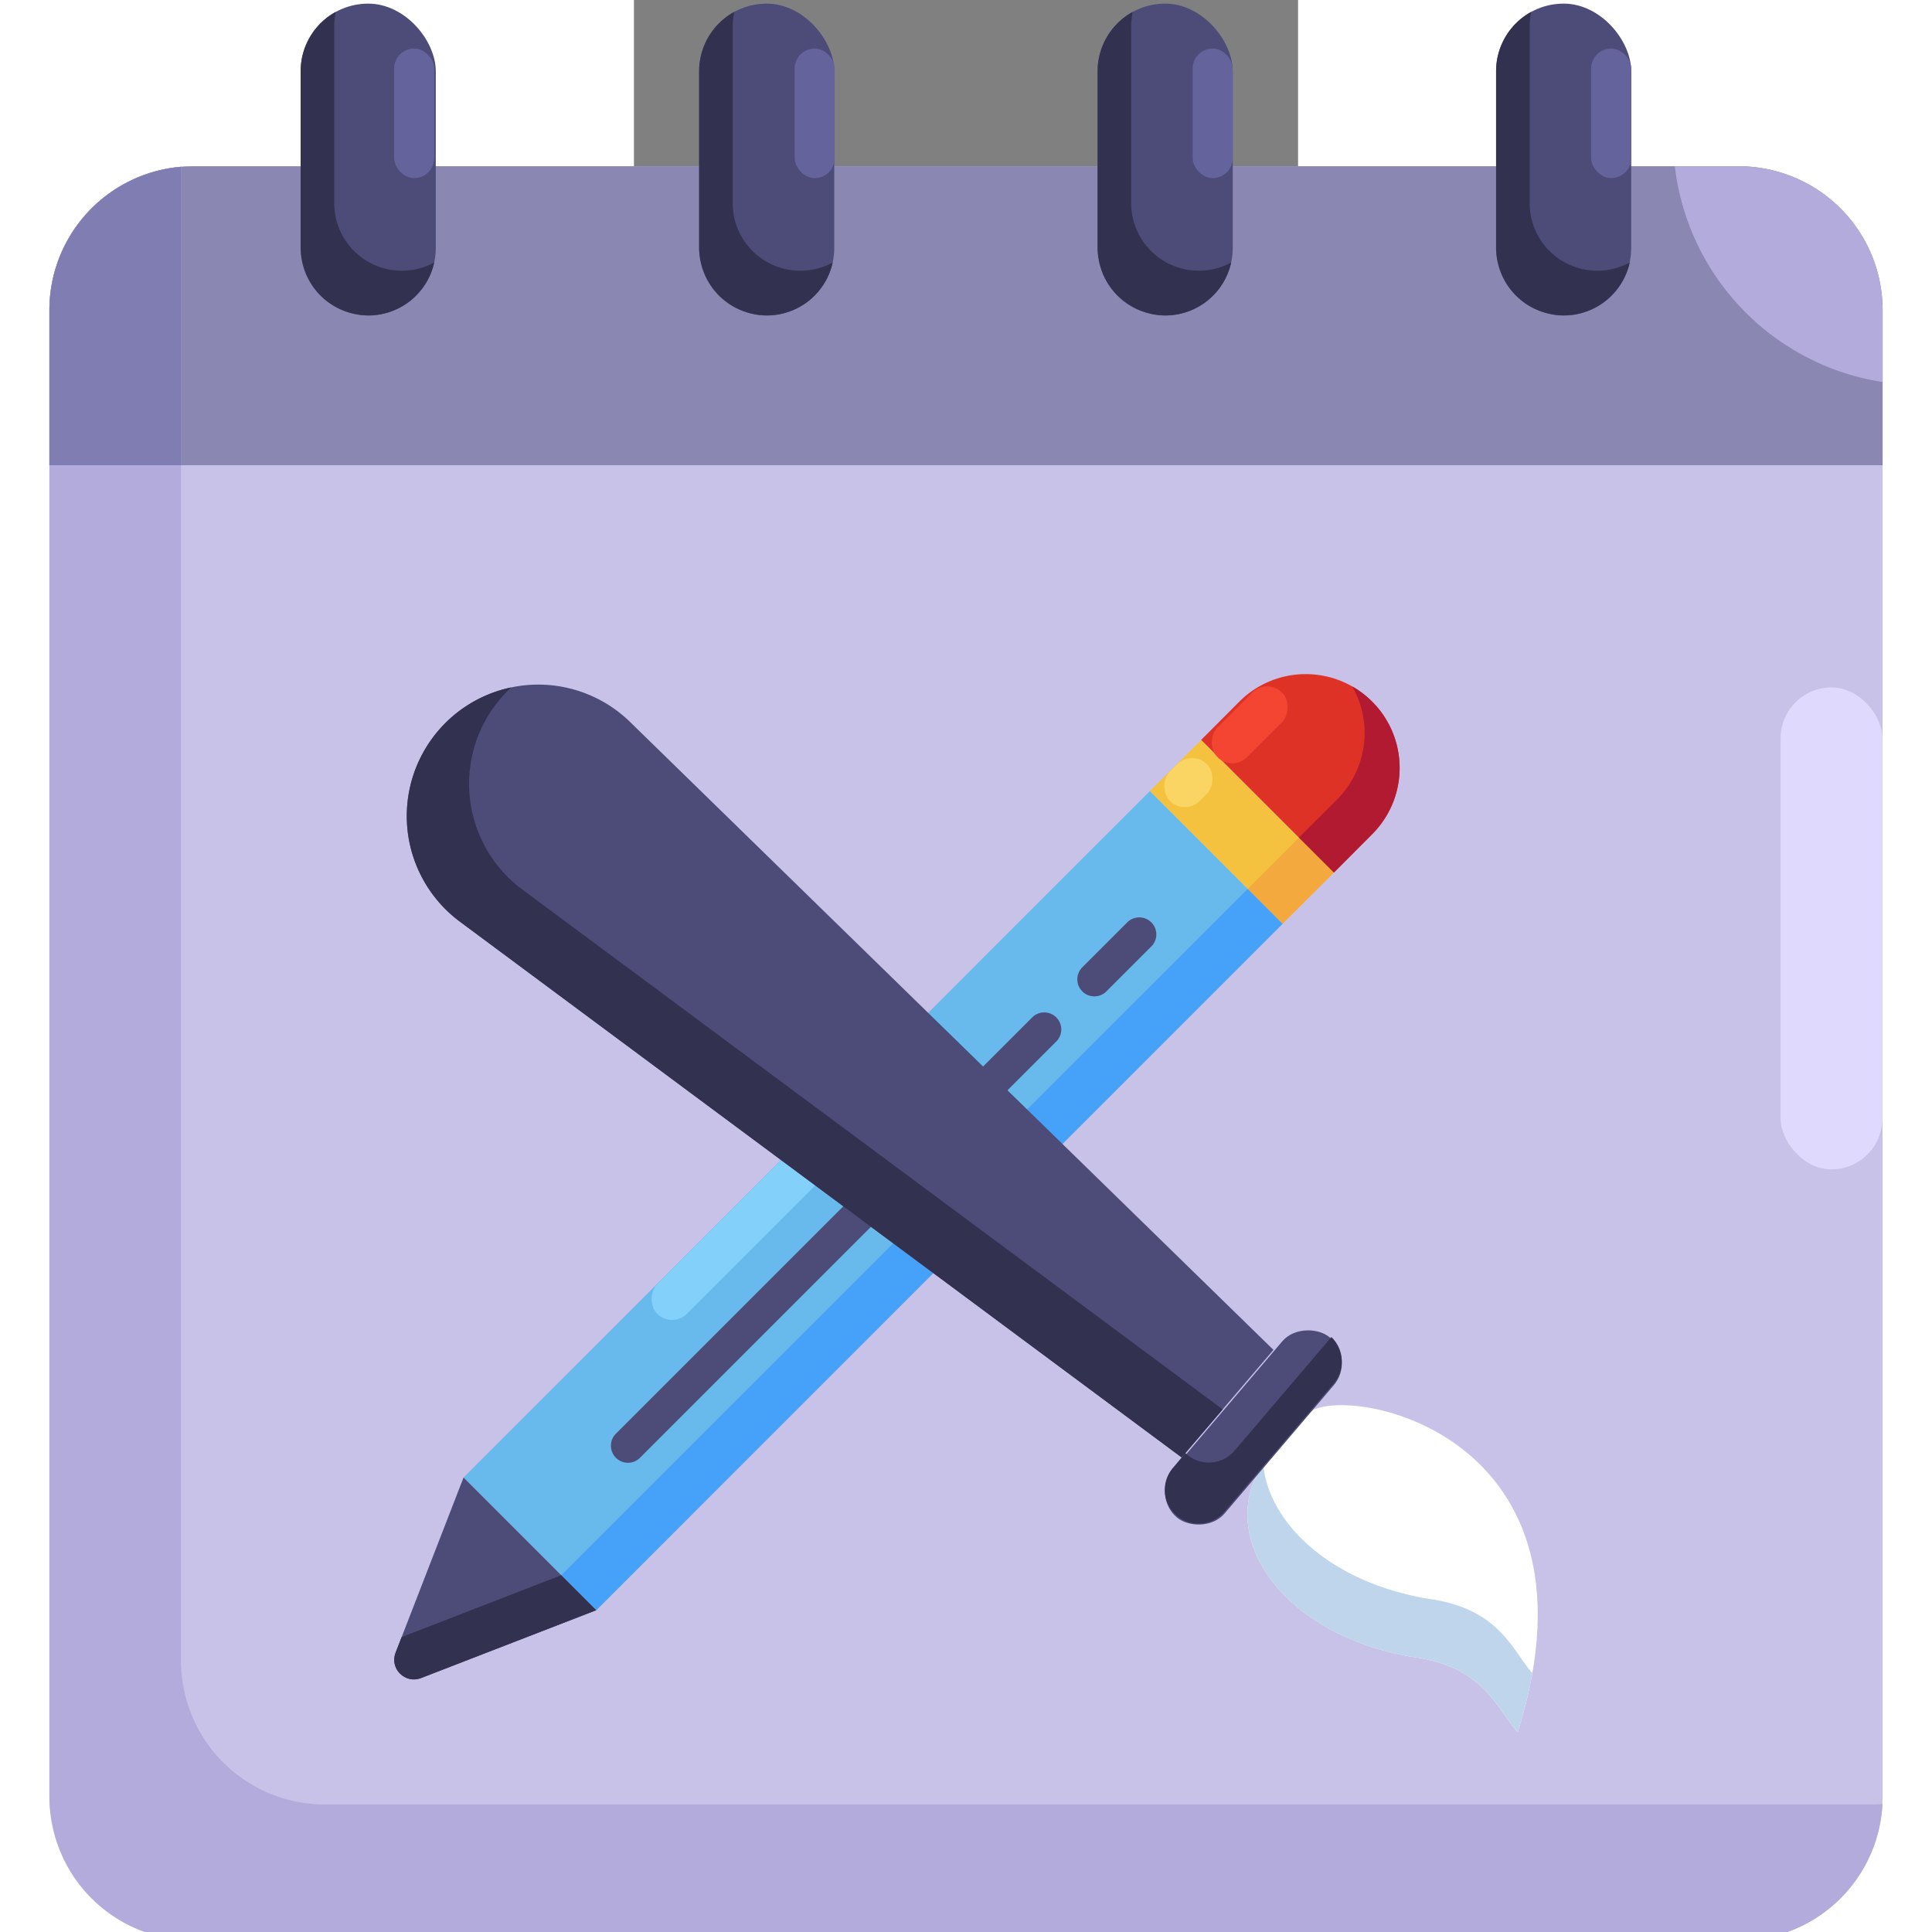 <?xml version="1.0" ?><!-- Uploaded to: SVG Repo, www.svgrepo.com, Generator: SVG Repo Mixer Tools -->
<svg width="700px" height="700px" viewBox="750 220 550 1600" data-name="Layer 2" id="Layer_2" xmlns="http://www.w3.org/2000/svg"><rect x="750" y="220" width="550" height="1600" fill="#808080" stroke="none"/><defs><style>.cls-1{fill:#c8c2e9;}.cls-2{fill:#8a87b2;}.cls-3{fill:#4d4c78;}.cls-4{fill:#323150;}.cls-5{fill:#67baeb;}.cls-6{fill:#de3226;}.cls-7{fill:#231f20;}.cls-8{fill:#f4c23f;}.cls-9{fill:#46a1f8;}.cls-10{fill:#b11a31;}.cls-11{fill:#f4a93f;}.cls-12{fill:#83d0fb;}.cls-13{fill:#fad564;}.cls-14{fill:#f44533;}.cls-15{fill:#ffffff;}.cls-16{fill:#bed5eb;}.cls-17{fill:#b2abdb;}.cls-18{fill:#807db2;}.cls-19{fill:#dfdafd;}.cls-20{fill:#64639c;}</style></defs><title/><rect class="cls-1" height="1469.32" rx="119.1" ry="119.1" width="1518.2" x="265.9" y="357.7"/><path class="cls-2" d="M1784.1,605.3V476.8A119.1,119.1,0,0,0,1665,357.7H385A119.1,119.1,0,0,0,265.9,476.8V605.3Z"/><rect class="cls-3" height="258.29" rx="56" ry="56" width="111.9" x="474" y="223"/><rect class="cls-3" height="258.29" rx="56" ry="56" width="111.9" x="804" y="223"/><rect class="cls-3" height="258.29" rx="56" ry="56" width="111.9" x="1134" y="223"/><rect class="cls-3" height="258.29" rx="56" ry="56" width="111.9" x="1464" y="223"/><path class="cls-4" d="M557.7,444.2h0a55.9,55.9,0,0,1-55.9-55.9V241.9a54.1,54.1,0,0,1,1.3-12.1A56.1,56.1,0,0,0,474,278.9V425.3a56,56,0,0,0,56,55.9h0a55.9,55.9,0,0,0,54.6-43.8A56.2,56.2,0,0,1,557.7,444.2Z"/><path class="cls-4" d="M887.8,444.2h0a55.9,55.9,0,0,1-56-55.9V241.9a60.6,60.6,0,0,1,1.3-12.1A56.1,56.1,0,0,0,804,278.9V425.3a56,56,0,0,0,56,55.9h0a55.8,55.8,0,0,0,54.6-43.8A56.1,56.1,0,0,1,887.8,444.2Z"/><path class="cls-4" d="M1217.8,444.2h0a56,56,0,0,1-56-55.9V241.9a60.6,60.6,0,0,1,1.3-12.1,56.1,56.1,0,0,0-29.1,49.1V425.3a56,56,0,0,0,56,55.9h0a55.8,55.8,0,0,0,54.6-43.8A56.1,56.1,0,0,1,1217.8,444.2Z"/><path class="cls-4" d="M1547.8,444.2h0a56,56,0,0,1-56-55.9V241.9a60.6,60.6,0,0,1,1.3-12.1,56.1,56.1,0,0,0-29.1,49.1V425.3a56,56,0,0,0,56,55.9h0a56,56,0,0,0,54.7-43.8A56.8,56.8,0,0,1,1547.8,444.2Z"/><polygon class="cls-5" points="1291.8 980.4 718.8 1553.5 608.9 1443.6 1177.3 875.1 1287.2 985 1291.8 980.4"/><path class="cls-6" d="M1251.4,801a77.8,77.8,0,0,1,109.9,0h0a77.6,77.6,0,0,1,0,109.9l-31.7,31.8L1219.7,832.8Z"/><polygon class="cls-7" points="1177.3 875.1 1219.7 832.8 1219.7 832.8 1177.3 875.1 1177.3 875.1"/><polygon class="cls-7" points="1291.8 980.4 1329.6 942.7 1329.6 942.7 1291.8 980.4"/><polygon class="cls-8" points="1287.2 985 1177.3 875.1 1219.7 832.8 1329.6 942.7 1291.8 980.4 1287.2 985"/><path class="cls-3" d="M718.8,1553.5,608.9,1443.6l-56.3,145.1c-5.1,13.2,7.9,26.1,21.1,21Z"/><polygon class="cls-9" points="718.8 1553.5 689.8 1524.5 1258.3 956.1 1287.2 985 1291.8 980.4 718.8 1553.5"/><path class="cls-10" d="M1219.7,832.8h0l80.9,80.9,31.8-31.7a77.8,77.8,0,0,0,12.5-93.5,75,75,0,0,1,16.4,12.5h0a77.6,77.6,0,0,1,0,109.9l-31.7,31.8Z"/><polygon class="cls-11" points="1258.3 956.1 1262.8 951.5 1300.6 913.7 1329.6 942.7 1291.8 980.4 1287.2 985 1258.3 956.1"/><path class="cls-4" d="M552.6,1588.7l5-12.9,132.2-51.3,29,29-145.1,56.2C560.5,1614.8,547.5,1601.9,552.6,1588.7Z"/><path class="cls-3" d="M1103.9,1072.5a14.1,14.1,0,0,0-24.1-9.9L735.1,1407.3a14.1,14.1,0,1,0,19.9,20l344.8-344.8A14.2,14.2,0,0,0,1103.9,1072.5Z"/><path class="cls-3" d="M1182.6,993.9a14.1,14.1,0,0,0-24.1-10l-37.2,37.2a14.1,14.1,0,0,0,20,19.9l37.2-37.2A14,14,0,0,0,1182.6,993.9Z"/><rect class="cls-12" height="196.38" rx="17.3" ry="17.3" transform="translate(1121.5 -230.2) rotate(45)" width="34.7" x="821.3" y="1140.4"/><rect class="cls-12" height="74.88" rx="17.3" ry="17.3" transform="translate(1070.9 -352.3) rotate(45)" width="34.7" x="943.3" y="1079.1"/><rect class="cls-13" height="43.1" rx="17.3" ry="17.3" transform="translate(968 -600.7) rotate(45)" width="34.7" x="1191.8" y="846.5"/><rect class="cls-14" height="75.62" rx="17.3" ry="17.3" transform="translate(949.1 -650.7) rotate(45)" width="34.7" x="1242.6" y="782.5"/><path class="cls-15" d="M1306.2,1393.1l-38.6,45.2c-32.7,57.7,21.1,135.9,126.6,153.8,60.4,8,70.2,43.1,87.7,62.4C1563.1,1396.7,1321,1362.3,1306.2,1393.1Z"/><path class="cls-16" d="M1406.9,1543.9c-80.1-13.7-130.4-62.1-135.6-109.8l-3.7,4.2c-32.7,57.7,21.1,135.9,126.6,153.8,60.4,8,70.2,43.1,87.7,62.4a377.9,377.9,0,0,0,12.1-48.9C1476.9,1586.2,1466.7,1551.8,1406.9,1543.9Z"/><path class="cls-3" d="M587.9,825.2h0a108.9,108.9,0,0,1,158.9-7.3l532.8,520-76,89.1L605.9,983.3A108.9,108.9,0,0,1,587.9,825.2Z"/><path class="cls-4" d="M657.5,956.6a108.9,108.9,0,0,1-18-158.1h0c2.8-3.3,5.8-6.3,8.8-9.2a108.6,108.6,0,0,0-60.4,35.9h0a108.9,108.9,0,0,0,18,158.1L1203.6,1427l34-39.8Z"/><rect class="cls-3" height="56.03" rx="28" ry="28" transform="translate(3148.2 1348.1) rotate(130.4)" width="195.6" x="1165.2" y="1372.6"/><path class="cls-4" d="M1327.6,1327.3l-80.2,94.1a28,28,0,0,1-39.5,3.1h0l-1.2-1.1-10.3,12.2a27.9,27.9,0,0,0,3.1,39.5h0a28,28,0,0,0,39.5-3.2l90.5-106.2A28,28,0,0,0,1327.6,1327.3Z"/><path class="cls-17" d="M1774.1,1714.4H494a119.1,119.1,0,0,1-119.1-119.1V364.2c0-2,.1-4.1.2-6.1A119.2,119.2,0,0,0,265.9,476.8V1707.9A119.1,119.1,0,0,0,385,1827H1665a119.1,119.1,0,0,0,119-113C1780.7,1714.3,1777.4,1714.4,1774.1,1714.4Z"/><path class="cls-18" d="M374.9,364.2c0-2,.1-4.1.2-6.1A119.2,119.2,0,0,0,265.9,476.8V605.3h109Z"/><rect class="cls-19" height="399.13" rx="42.2" ry="42.2" width="84.3" x="1699.6" y="789.3"/><rect class="cls-20" height="107.3" rx="16.6" ry="16.6" width="33.2" x="883.1" y="260.2"/><rect class="cls-20" height="107.3" rx="16.6" ry="16.6" width="33.2" x="1212.7" y="260.2"/><rect class="cls-20" height="107.3" rx="16.6" ry="16.6" width="33.2" x="1542.7" y="260.2"/><rect class="cls-20" height="107.3" rx="16.6" ry="16.6" width="33.2" x="551.4" y="260.2"/><path class="cls-17" d="M1665,357.7h-53a205,205,0,0,0,172.1,178.7V476.8A119.1,119.1,0,0,0,1665,357.7Z"/></svg>